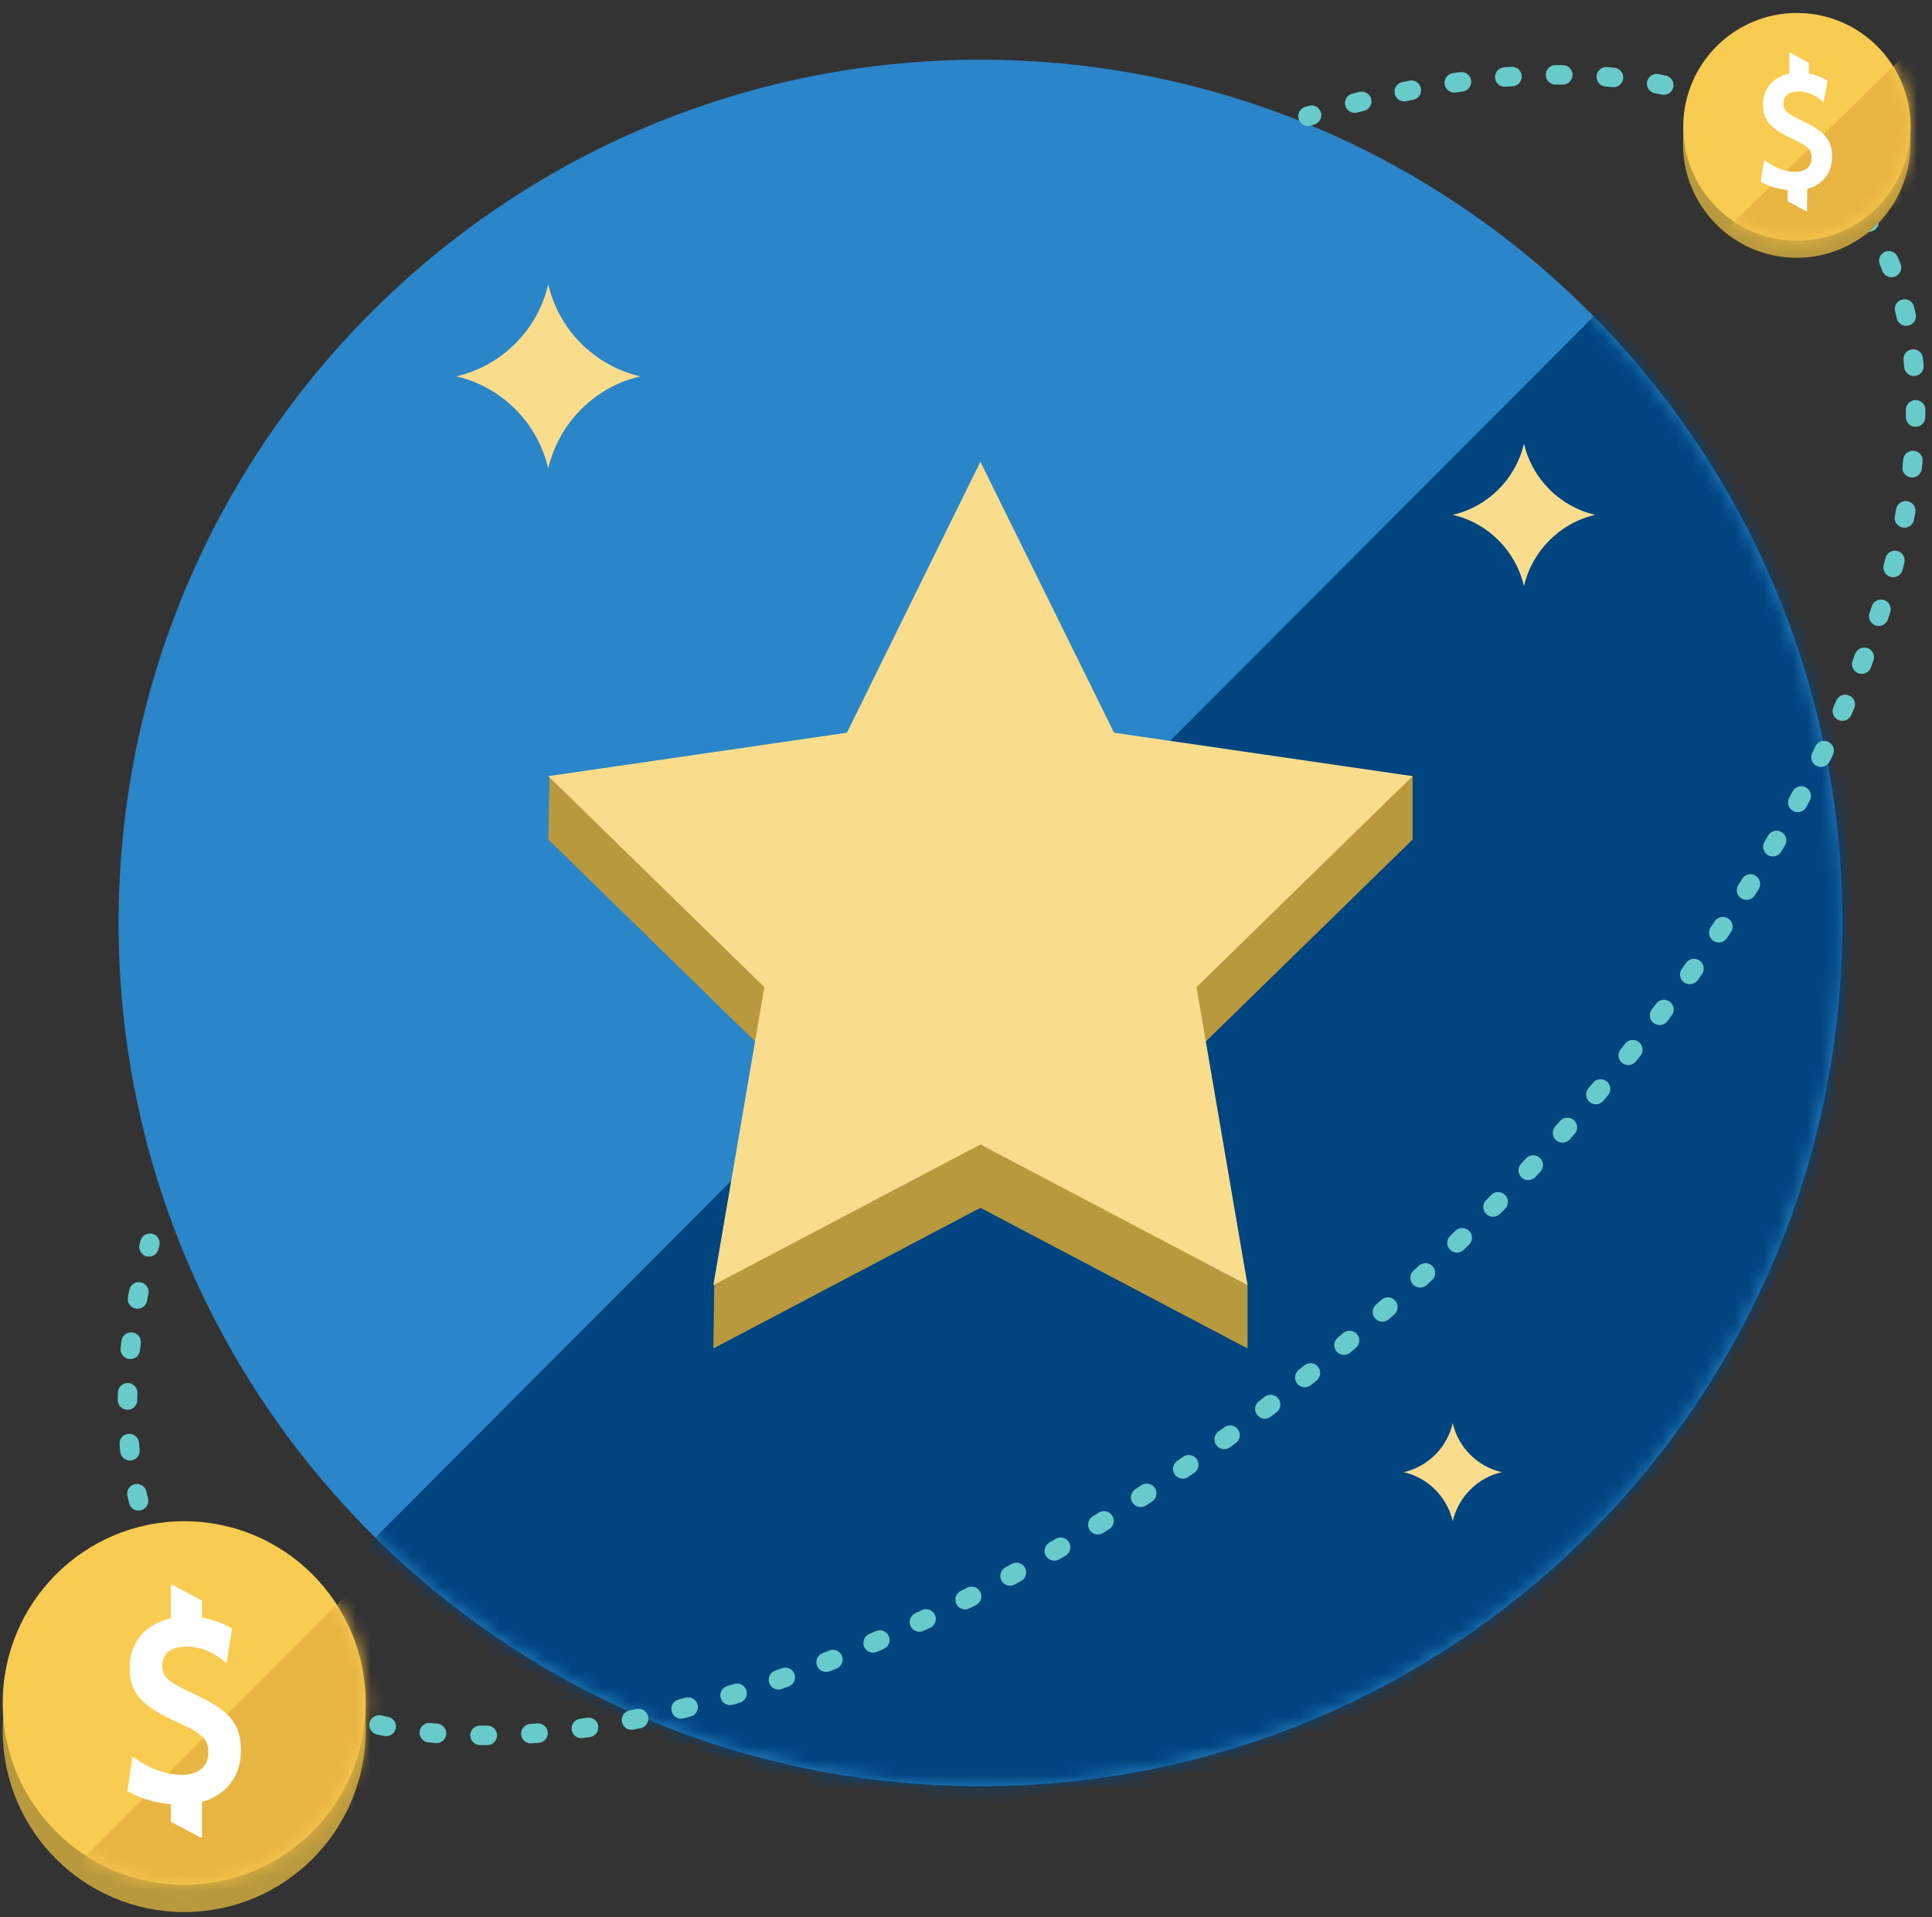 <?xml version="1.0" encoding="UTF-8"?>
<svg width="133px" height="132px" viewBox="0 0 133 132" version="1.1" xmlns="http://www.w3.org/2000/svg" xmlns:xlink="http://www.w3.org/1999/xlink">
    <rect x="0" y="0" width="133" height="132" fill="#333333" stroke="none"/>
    <title>puntos</title>
    <defs>
        <path d="M0.238,59.849 C0.238,92.675 26.803,119.285 59.572,119.285 L59.572,119.285 C92.339,119.285 118.904,92.675 118.904,59.849 L118.904,59.849 C118.904,27.024 92.339,0.413 59.572,0.413 L59.572,0.413 C26.803,0.413 0.238,27.024 0.238,59.849" id="path-1"></path>
        <path d="M0.399,7.773 C0.346,12.102 3.805,15.656 8.126,15.71 L8.126,15.71 C12.449,15.764 15.996,12.298 16.05,7.969 L16.05,7.969 C16.103,3.641 12.644,0.086 8.323,0.031 L8.323,0.031 C8.29,0.031 8.258,0.031 8.224,0.031 L8.224,0.031 C3.947,0.031 0.453,3.477 0.399,7.773 L0.399,7.773 Z" id="path-3"></path>
        <path d="M0.187,12.623 C0.187,19.533 5.783,25.139 12.683,25.139 L12.683,25.139 C19.582,25.139 25.175,19.534 25.175,12.623 L25.175,12.623 C25.175,5.71 19.582,0.105 12.683,0.105 L12.683,0.105 C5.783,0.105 0.187,5.71 0.187,12.623 L0.187,12.623 Z" id="path-5"></path>
        <polygon id="path-7" points="-3.36392714e-13 131.209 140.326 131.209 140.326 0.271 -3.36392714e-13 0.271"></polygon>
    </defs>
    <g id="Produccion" stroke="none" stroke-width="1" fill="none" fill-rule="evenodd">
        <g id="Teaser---BuenFin-2020" transform="translate(-569, -1229)">
            <g id="Simulador" transform="translate(0, 1179)">
                <g id="Group-44" transform="translate(569, 50)">
                    <path d="M126.829,63.547 C126.829,96.374 100.264,122.983 67.497,122.983 C34.728,122.983 8.163,96.374 8.163,63.547 C8.163,30.722 34.728,4.112 67.497,4.112 C100.264,4.112 126.829,30.722 126.829,63.547" id="Fill-1" fill="#2A85C9"></path>
                    <g id="Group-5" transform="translate(7.925, 3.698)">
                        <mask id="mask-2" fill="white">
                            <use xlink:href="#path-1"></use>
                        </mask>
                        <g id="Clip-4"></g>
                        <path d="M3.393,116.723 L114.055,5.782 C114.055,5.782 137.998,103.491 131.179,110.328 C124.359,117.166 71.326,133.408 67.155,133.408 L39.112,133.408 C35.703,133.408 4.331,118.661 4.331,118.661" id="Fill-3" fill="#004480" mask="url(#mask-2)"></path>
                    </g>
                    <g id="Group-20" transform="translate(8.491, 0.863)">
                        <path d="M96.42,29.671 C95.86,32.106 93.946,34.023 91.516,34.584 C93.946,35.145 95.86,37.066 96.42,39.499 C96.982,37.064 98.895,35.145 101.327,34.584 C98.895,34.025 96.982,32.107 96.42,29.671" id="Fill-6" fill="#F9DD8D"></path>
                        <path d="M91.516,97.122 C91.13,98.796 89.815,100.113 88.147,100.499 C89.815,100.886 91.13,102.203 91.516,103.877 C91.902,102.203 93.216,100.886 94.888,100.499 C93.216,100.114 91.902,98.798 91.516,97.122" id="Fill-8" fill="#F9DD8D"></path>
                        <path d="M81.551,7.144 C81.633,7.119 81.715,7.094 81.796,7.069" id="Stroke-10" stroke="#68CBCB" stroke-width="1.341" stroke-linecap="round" stroke-linejoin="round"></path>
                        <path d="M84.768,6.236 C99.188,2.51 111.439,4.028 118.179,11.685 C131.842,27.207 117.691,62.073 86.576,89.558 C55.458,117.044 19.158,126.746 5.493,111.223 C0.28,105.3 -0.883,96.561 1.4,86.489" id="Stroke-12" stroke="#68CBCB" stroke-width="1.341" stroke-linecap="round" stroke-linejoin="round" stroke-dasharray="0.5,2.999"></path>
                        <path d="M1.764,84.986 C1.786,84.903 1.807,84.821 1.829,84.738" id="Stroke-14" stroke="#68CBCB" stroke-width="1.341" stroke-linecap="round" stroke-linejoin="round"></path>
                        <path d="M123.02,9.145 C122.965,13.474 119.418,16.938 115.098,16.884 C110.776,16.83 107.317,13.278 107.37,8.949 C107.423,4.619 110.972,1.153 115.295,1.207 C119.614,1.262 123.074,4.816 123.02,9.145" id="Fill-16" fill="#B9993D"></path>
                        <path d="M123.035,7.969 C122.982,12.298 119.434,15.763 115.111,15.71 C110.79,15.656 107.331,12.101 107.384,7.773 C107.438,3.444 110.986,-0.022 115.308,0.031 C119.629,0.087 123.089,3.641 123.035,7.969" id="Fill-18" fill="#F7CC51"></path>
                    </g>
                    <g id="Group-23" transform="translate(115.476, 0.863)">
                        <mask id="mask-4" fill="white">
                            <use xlink:href="#path-3"></use>
                        </mask>
                        <g id="Clip-22"></g>
                        <polygon id="Fill-21" fill="#E9B542" mask="url(#mask-4)" points="0.154 18.076 18.956 -0.295 23.17 22.874"></polygon>
                    </g>
                    <g id="Group-30" transform="translate(0, 3.131)">
                        <path d="M124.715,7.759 C124.722,7.18 124.493,6.943 123.405,6.434 C121.831,5.695 121.355,5.144 121.37,4.034 C121.383,2.945 122.083,2.168 123.17,1.946 L123.189,0.505 L123.265,0.507 L124.521,1.197 L124.512,1.935 C124.943,2.007 125.328,2.146 125.684,2.356 L125.755,2.397 L125.799,2.425 L125.79,2.478 L125.777,2.559 L125.599,3.584 L125.567,3.775 L125.546,3.905 L125.442,3.823 L125.289,3.704 C124.865,3.371 124.338,3.174 123.833,3.168 C123.153,3.16 122.778,3.46 122.773,3.976 C122.766,4.457 123.004,4.684 124.073,5.192 C125.65,5.936 126.135,6.519 126.119,7.7 C126.107,8.801 125.447,9.599 124.412,9.877 L124.393,11.408 L124.316,11.407 L123.06,10.716 L123.071,9.956 C122.437,9.895 121.834,9.716 121.328,9.442 L121.257,9.4 L121.207,9.374 L121.216,9.321 L121.23,9.239 L121.395,8.193 L121.425,8.009 L121.445,7.889 L121.545,7.958 L121.696,8.061 C122.284,8.459 122.941,8.689 123.557,8.698 C124.27,8.706 124.707,8.35 124.715,7.759" id="Fill-24" fill="#FFFFFF"></path>
                        <path d="M25.176,116.005 C25.176,122.916 19.582,128.517 12.683,128.517 C5.783,128.517 0.187,122.916 0.187,116.005 C0.187,109.091 5.783,103.486 12.683,103.486 C19.582,103.486 25.176,109.091 25.176,116.005" id="Fill-26" fill="#B9993D"></path>
                        <path d="M25.176,114.126 C25.176,121.037 19.582,126.641 12.683,126.641 C5.783,126.641 0.187,121.036 0.187,114.126 C0.187,107.213 5.783,101.609 12.683,101.609 C19.582,101.609 25.176,107.213 25.176,114.126" id="Fill-28" fill="#F7CC51"></path>
                    </g>
                    <g id="Group-33" transform="translate(0, 104.634)">
                        <mask id="mask-6" fill="white">
                            <use xlink:href="#path-5"></use>
                        </mask>
                        <g id="Clip-32"></g>
                        <polygon id="Fill-31" fill="#E9B542" mask="url(#mask-6)" points="0 29.077 29.654 -0.63 36.841 36.278"></polygon>
                    </g>
                    <g id="Group-43" transform="translate(0, 0.296)">
                        <path d="M14.343,120.384 C14.343,119.458 13.975,119.084 12.227,118.293 C9.7,117.145 8.93,116.276 8.93,114.502 C8.93,112.764 10.032,111.509 11.762,111.133 L11.762,108.832 L11.884,108.832 L13.903,109.91 L13.903,111.09 C14.591,111.194 15.21,111.41 15.786,111.739 L15.895,111.802 L15.97,111.845 L15.956,111.931 L15.937,112.058 L15.674,113.699 L15.625,114.007 L15.593,114.213 L15.427,114.085 L15.18,113.896 C14.497,113.373 13.65,113.071 12.844,113.071 C11.759,113.071 11.167,113.557 11.167,114.382 C11.167,115.152 11.549,115.509 13.268,116.296 C15.803,117.453 16.585,118.373 16.585,120.261 C16.585,122.017 15.548,123.307 13.903,123.769 L13.903,126.214 L13.781,126.214 L11.762,125.137 L11.762,123.925 C10.749,123.839 9.783,123.566 8.971,123.136 L8.855,123.071 L8.778,123.032 L8.79,122.946 L8.809,122.815 L9.052,121.14 L9.095,120.849 L9.124,120.656 L9.287,120.764 L9.531,120.925 C10.478,121.551 11.531,121.905 12.513,121.905 C13.653,121.905 14.343,121.327 14.343,120.384" id="Fill-34" fill="#FFFFFF"></path>
                        <path d="M37.741,19.273 C37.02,22.416 34.548,24.892 31.411,25.617 C34.548,26.342 37.02,28.822 37.741,31.964 C38.47,28.821 40.94,26.342 44.079,25.617 C40.94,24.896 38.47,22.418 37.741,19.273" id="Fill-36" fill="#F9DD8D"></path>
                        <polygon id="Fill-38" fill="#B9993D" points="67.491 35.857 76.693 54.517 97.246 53.143 97.246 57.506 82.368 72.033 85.883 88.187 85.883 92.549 67.491 82.864 49.108 92.549 49.169 88.156 52.619 72.033 37.746 57.506 37.823 53.221 58.3 54.517"></polygon>
                        <polygon id="Fill-40" fill="#F9DD8D" points="67.491 31.494 76.693 50.154 97.246 53.143 82.368 67.67 85.883 88.188 67.491 78.501 49.108 88.188 52.619 67.67 37.746 53.143 58.3 50.154"></polygon>
                        <mask id="mask-8" fill="white">
                            <use xlink:href="#path-7"></use>
                        </mask>
                        <g id="Clip-42"></g>
                    </g>
                </g>
            </g>
        </g>
    </g>
</svg>